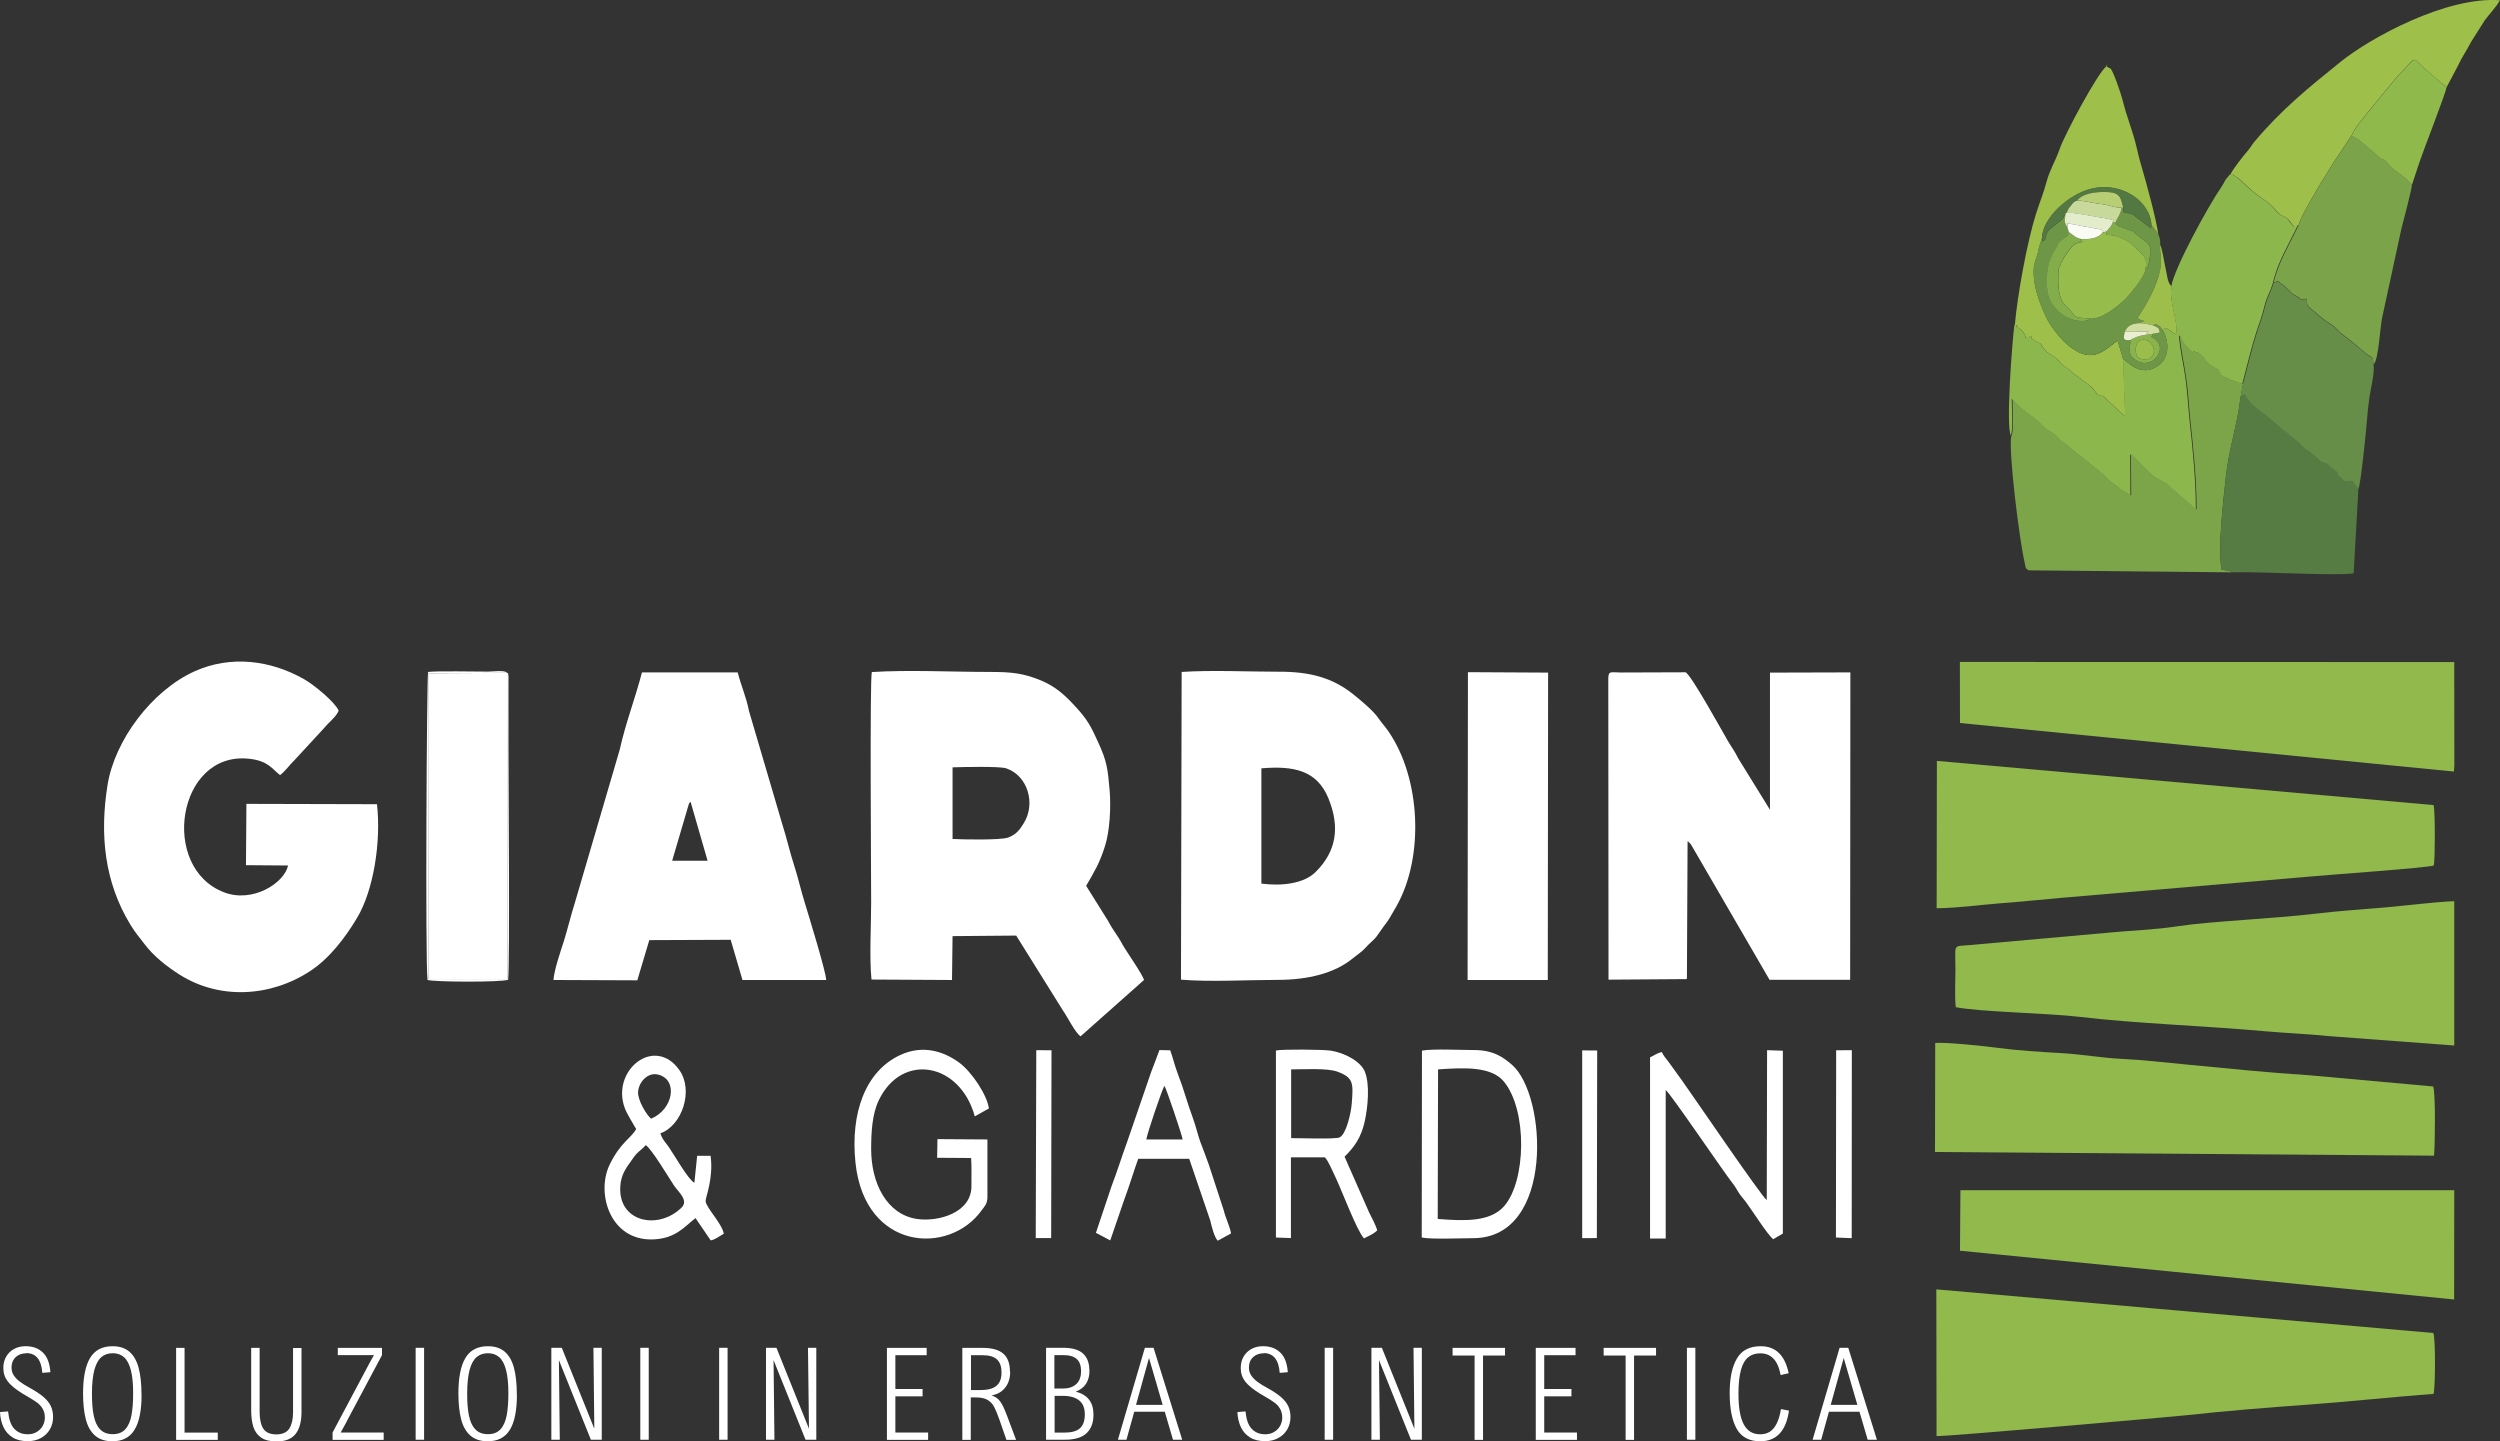 <?xml version="1.0" encoding="UTF-8"?><svg id="Livello_2" xmlns="http://www.w3.org/2000/svg" viewBox="0 0 225.13 129.8"><rect x="0" y="0" width="225.13" height="129.8" fill="#333333" stroke="none"/><defs><style>.cls-1{fill:#9ebf4a;}.cls-1,.cls-2,.cls-3,.cls-4,.cls-5,.cls-6,.cls-7,.cls-8,.cls-9,.cls-10,.cls-11,.cls-12,.cls-13,.cls-14,.cls-15,.cls-16,.cls-17,.cls-18,.cls-19,.cls-20,.cls-21,.cls-22{fill-rule:evenodd;}.cls-2{fill:#90b94c;}.cls-3{fill:#fff;}.cls-4{fill:#9abd4b;}.cls-5{fill:#668e48;}.cls-6{fill:#b7ce74;}.cls-7{fill:#7ba34a;}.cls-8{fill:#83ad4b;}.cls-9{fill:#91b94c;}.cls-10{fill:#96bc4c;}.cls-11{fill:#c8da9b;}.cls-12{fill:#89b34c;}.cls-13{fill:#fafbf5;}.cls-14{fill:#e3eccb;}.cls-15{fill:#537842;}.cls-16{fill:#8cb74c;}.cls-17{fill:#eaefd1;}.cls-18{fill:#d0de9f;}.cls-19{fill:#577c43;}.cls-20{fill:#6e9647;}.cls-21{fill:#9dbe4a;}.cls-22{fill:#7ca54a;}</style></defs><g id="Livello_1-2"><path class="cls-3" d="M78.48,88.21h0l7.25.04.05-3.95,5.73-.05,4.25,6.81c.37.51,1.07,1.96,1.55,2.26l5.71-5.07c-.11-.48-1.71-2.76-1.94-3.2-.46-.88-.75-1.1-1.3-2.13l-1.97-3.15c.7-1.22,1.2-1.98,1.71-3.62.42-1.34.53-3.45.41-4.92-.17-2.03-.26-2.69-1.03-4.37-.65-1.42-.94-2.04-2.1-3.28-.89-.97-1.76-1.77-3.07-2.31-1.59-.65-2.65-.76-4.55-.76-3.37,0-7.38-.2-10.67.01-.19.74-.06,18.38-.06,20.74,0,2.07-.17,4.97.03,6.94M85.78,75.55v-6.45c.96-.03,4.21-.11,4.83.09,1.93.64,2.71,3.2,1.55,4.99-.35.55-.62.95-1.37,1.24-.66.25-4.14.18-5.01.13Z"/><path class="cls-3" d="M144.83,61.13l.02,27.09,6.98-.05s.06-.02.08-.03l.06-12.39s.07.02.08.06c.01.04.05.05.07.06.09.1.07.06.17.2l7.06,12.16h7.26s.02-27.68.02-27.68l-7.24.02v12.35s-2.86-4.63-2.86-4.63c-.34-.69-.6-1-.94-1.58-.28-.47-3.36-6.07-3.81-6.17l-5.84.02c-.88,0-1.11-.2-1.11.58"/><path class="cls-3" d="M33.95,72.42l-11.76-.03-.04,5.52,3.79.03c-.33,1.58-3.18,3.4-5.75,2.42-5.82-2.2-4.25-12.66,2.17-12.04,1.79.17,2.14.93,2.86,1.48.46-.34.88-.95,1.33-1.38l2.64-2.86c.45-.55,1.06-.98,1.31-1.56-.31-.75-2.2-2.32-3.12-2.84-3.05-1.73-6.62-2.16-9.85-.71-3.89,1.75-7.2,6.25-7.84,10.21-.73,4.51-.27,8.78,2.03,12.57.53.87.77,1.08,1.25,1.73.86,1.15,2.05,2.08,3.24,2.83,3.51,2.21,8.09,2.04,11.73-.35,1.7-1.11,3.16-3,4.23-4.81,1.46-2.45,2.16-6.78,1.78-10.2"/><path class="cls-3" d="M106.35,88.22h0c2.58.22,6.05.02,8.7.02,2.74,0,5.14-.6,6.76-1.93.48-.39.85-.61,1.18-.99.37-.43.75-.65,1.06-1.11,1.04-1.54.58-.62,1.72-2.63,2.5-4.45,2.16-11.49-.72-15.69-.34-.5-.58-.72-.94-1.24-.46-.67-1.66-1.66-2.29-2.16-1.84-1.46-3.87-2.01-6.65-2-2.77,0-6.05-.16-8.76.02l-.06,27.72ZM113.59,79.56v-10.37c2.86-.24,5,.15,6.04,2.71,1.05,2.59.73,4.75-1.16,6.63-1.03,1.02-2.97,1.29-4.88,1.04Z"/><path class="cls-3" d="M49.83,88.25h0l7.56.03,1.08-3.62,7.33-.03,1.06,3.62h7.54c.01-.64-1.62-5.95-1.93-6.96-.36-1.16-.6-2.27-.99-3.47-.37-1.14-.63-2.33-.99-3.45l-3.05-10.37c-.23-1.22-.72-2.29-1.01-3.45h-8.62c-.6,2.32-1.47,4.55-2,6.95l-4.04,13.79c-.36,1.12-.65,2.37-.99,3.45-.28.88-.88,2.6-.94,3.52M62.02,72.41c.12-.19.02-.07.17-.2l1.53,5.3h-3.19l1.5-5.1Z"/><path class="cls-9" d="M174.4,81.79c1.89-.02,3.85-.3,5.77-.45,1.84-.14,3.66-.33,5.5-.49l22.4-1.92c1.48-.14,10.52-.78,11.1-.99.12-.63.13-4.88-.02-5.44l-44.73-3.98-.02,13.26Z"/><path class="cls-9" d="M174.38,129.32c.69.07,21.58-1.77,22.45-1.87,3.54-.39,7.5-.71,11.14-.97,3.78-.28,7.38-.67,11.18-.96.16-.62.18-4.95-.02-5.48l-44.76-3.93.02,13.21Z"/><path class="cls-9" d="M176.12,90.7c2.27.44,8.19.52,11.15.87,5.13.61,11.35.81,16.75,1.3,1.87.17,3.74.23,5.64.43l11.35.85v-13c-2.05.1-4.13.38-6.17.56-2.07.18-4.27.32-6.34.57-3.74.45-9.49.68-12.46,1.14-1.93.3-4.24.38-6.17.57l-12.65,1.13c-1.39.11-1.13-.13-1.13,2.21,0,.98-.08,2.44.03,3.36"/><path class="cls-9" d="M174.26,103.74l44.93.33c.09-.87.15-5.7-.08-6.23l-11.14-1.01c-3.7-.23-7.55-.63-11.21-.98-1.78-.17-3.81-.41-5.61-.49-1.9-.09-3.73-.43-5.61-.53-1.77-.1-3.86-.23-5.65-.47-1.03-.14-4.74-.54-5.62-.43l-.02,9.81Z"/><polygon class="cls-9" points="176.5 65.11 220.98 69.48 221.02 68.91 221.01 60.33 221.01 59.99 221.01 59.62 176.49 59.61 176.5 65.11"/><polygon class="cls-9" points="176.5 112.63 221 117.02 221.01 107.18 176.54 107.18 176.5 112.63"/><path class="cls-16" d="M195.57,25.81c-.34,1.09.62,3.16.38,4.28-.52-.19-.07-.07-.69-.42-.37-.21-.13-.13-.56.02.28.21,1.08,2.27-.38,3.26-1.59,1.08-2.68-.42-3.14-.6l.18,5.1c-.17-.09-.04,0-.21-.14l-1.43-1.32c-.53-.59-.27-.21-.72-.43-.24-.11-.07.02-.31-.27-.29-.36-.23-.37-.68-.69l-1.44-1.08c-.62-.67-.39-.2-1.06-.89-.17-.17-.32-.34-.53-.5l-.65-.43s-.04-.03-.05-.03l-.3-.36c-.3-.43-.07-.29-.53-.52-1.06-.53-.17-.57-.74-.47l-.21.09s-.05.03-.08.04c-.1-.44-.14-.43-.41-.72,0-.01-.03-.04-.04-.05,0,0-.03-.03-.04-.04,0,0-.03-.03-.03-.04l-.18-.09c-.46-.26.32-.17-.32-.26-.19,1.44-.79,9.15-.31,10,.22-.83.07-2.41.07-3.34.47.61,1.3,1.24,1.92,1.68.75.54.78.79,1.27,1.13.06.04.31.18.37.22.57.31.55.55.98.84l.65.48c.09.09-.03,0,.17.17l2.55,2.03c.19.16.23.18.36.31.09.09.14.15.28.29.27.26.32.32.62.53.08.06.13.09.21.14l.2.14c.27.21.04.03.29.27l.82.47-.02-3.58s.02-.06.03-.09c.02,0,.05,0,.06,0l1.67,1.67c.57.61,1.34.68,1.95,1.37l2.2,1.89c0-2.64-.27-5.3-.56-7.98-.14-1.33-.2-2.62-.39-3.95-.16-1.11-.53-2.72-.56-3.75.13.15.06.04.16.25.38.74.25.45.73.99.39.45.27.22.5.24l.28.08c.78.37.45.85,1.65,1.44.37.18.11,0,.25.27,0,0,.19.31.2.32.25.25.56.19.83.44l1.09.35c.4-1.49.8-3.22,1.28-4.71.25-.78.53-1.45.71-2.27.18-.79.59-1.44.78-2.15.38-1.78,1.49-3.57,2.26-5.22-.23.13-.17.08-.41.17-.39-.38-.34-.52-.64-.75-.45-.33-.38-.05-.95-.66-.02-.02-.04-.04-.05-.06-.55-.58-.5-.6-1.29-1.11-1.14-.75-1.83-1.69-2.38-1.97-.34-.17.16-.11-.43-.12l-.38.45c-.16.3-.17.35-.33.59-1.32,1.92-4.33,7.47-4.56,9.04"/><path class="cls-22" d="M181.12,39.26c-.27,1.26.7,9.21,1.21,11.44.12.51.02.43.35.66l18.31.18c-.38-.23-.53-.14-.94-.25-.34-2.15.16-6.13.39-8.33.26-2.46,1.06-4.81,1.33-7.21l.22-1.17-1.09-.35c-.27-.24-.58-.19-.83-.44,0,0-.19-.31-.2-.32-.14-.26.12-.09-.25-.27-1.21-.59-.87-1.07-1.65-1.44l-.28-.08c-.23-.02-.11.2-.5-.24-.49-.55-.36-.25-.73-.99-.11-.21-.03-.1-.16-.25.04,1.03.4,2.63.56,3.75.2,1.34.25,2.62.39,3.95.29,2.68.56,5.33.56,7.98l-2.2-1.89c-.6-.69-1.38-.76-1.95-1.37l-1.67-1.67s-.04-.01-.06,0c-.01.03-.03.04-.03.09l.02,3.58-.82-.47c-.25-.24-.03-.06-.29-.27l-.2-.14c-.07-.05-.13-.08-.21-.14-.3-.21-.35-.27-.62-.53-.14-.14-.2-.2-.28-.29-.14-.13-.17-.15-.36-.31l-2.55-2.03c-.2-.17-.08-.08-.17-.17l-.65-.48c-.43-.29-.41-.53-.98-.84-.06-.03-.31-.18-.37-.22-.49-.34-.52-.59-1.27-1.13-.61-.44-1.45-1.07-1.92-1.68,0,.93.14,2.51-.07,3.34"/><polygon class="cls-3" points="132.16 88.25 139.38 88.25 139.41 60.57 132.19 60.53 132.16 88.25"/><polygon class="cls-3" points="45.66 60.59 38.58 60.63 38.59 88.18 45.68 88.18 45.66 60.59"/><path class="cls-1" d="M200.85,15.74c.59.01.1-.04.43.12.56.28,1.24,1.22,2.38,1.97.78.51.73.54,1.29,1.11.02.02.04.04.05.06.57.6.5.33.95.66.3.22.25.36.64.75.24-.08.18-.04.41-.17.18-.74,1.76-3.39,2.21-4.1.45-.69.78-1.32,1.24-1.97l1.24-1.86c.85-1.53.53-.84,1.34-1.96l2.84-3.46c1.81-1.83,1.32-1.82,2.31-.86l1.84,1.59c.27.19.15-.03.26.31l1.09-2.06c.3-.68.77-1.33,1.14-2.07l1.24-1.96c.37-.52,1.11-1.28,1.37-1.82-4.84-.35-11.68,3.39-14.35,5.55-2.9,2.34-5.29,4.26-7.77,7.21-.23.28-.31.47-.53.73-.46.53-1.36,1.66-1.63,2.22"/><path class="cls-19" d="M201.77,35.75c-.27,2.39-1.07,4.74-1.33,7.21-.23,2.2-.72,6.18-.39,8.33.41.11.56.02.94.25,2.33-.09,9.49.34,10.96.09l.43-7.6c-.19-.32-.29-.29-.53-.74-.79,0-.56.23-1.01-.24-.23-.24-.25-.14-.34-.39,0-.01-.01-.05-.01-.06,0,0,0-.03,0-.06l-.61-.48c-.68-.71-.46-.07-1.06-.66-1.41-1.37-.84-.45-1.68-1.42l-1.24-1.05c-.08-.06-.18-.11-.27-.19l-1.55-1.31c-.85-.66-1.41-.95-1.95-1.94l-.27.2s-.06.03-.09.05"/><path class="cls-7" d="M207.01,20.24c-.77,1.65-1.88,3.44-2.26,5.22.14-.09.24-.11.36-.16.26.17.33.27.59.44l.48.44c.32.4.38.3.79.58.56.38-.02.2.77.14,0,.83.07.6.8,1.26l.69.57s.04.04.06.05c.02.01.05.04.07.05.61.44.68.36,1.33,1.07l.51.4s.05.03.07.05c.04.02.24.19.26.2l1.62,1.35c.73.48.43.15.61.93.45-.57.56-3.24.75-4.19l1.75-8.08c.16-.59.96-3.64.94-3.93l-.63-.62c-.07-.06-.09-.07-.2-.14l-1.1-.86s-.04-.05-.05-.07c-.9-1.15-.36-.09-1.37-1.15l-1.42-1.19s-.05-.03-.07-.04c-.02-.01-.05-.03-.07-.04-.5-.28-.06-.2-.58-.22l-1.24,1.86c-.46.65-.79,1.28-1.24,1.97-.45.7-2.03,3.35-2.21,4.1"/><path class="cls-5" d="M204.75,25.45c-.2.71-.6,1.36-.78,2.15-.18.82-.47,1.49-.71,2.27-.48,1.49-.87,3.21-1.28,4.71l-.22,1.17s.07-.08.09-.05l.27-.2c.54.99,1.1,1.28,1.95,1.94l1.55,1.31c.09.07.19.12.27.19l1.24,1.05c.84.97.27.05,1.68,1.42.6.58.38-.06,1.06.66l.61.48s0,.05,0,.06c0,0,0,.05.01.06.08.25.11.15.34.39.45.47.21.24,1.01.24.24.45.34.41.53.74.2-.27.66-4.82.72-5.55.09-1.04.15-1.8.3-2.81.12-.83.45-2.06.36-2.82-.17-.78.13-.45-.61-.93l-1.62-1.35s-.22-.18-.26-.2c-.02-.01-.05-.03-.07-.05l-.51-.4c-.65-.71-.72-.63-1.33-1.07-.02-.01-.05-.03-.07-.05-.02-.01-.04-.04-.06-.05l-.69-.57c-.74-.66-.79-.43-.8-1.26-.78.06-.21.24-.77-.14-.42-.29-.47-.18-.79-.58l-.48-.44c-.27-.17-.33-.28-.59-.44-.12.05-.22.07-.36.16"/><path class="cls-1" d="M181.42,29.26c.65.09-.13,0,.32.26l.18.09s.03.03.03.04c0,0,.03.03.04.04,0,0,.03.04.04.05.26.28.3.28.41.72.03-.01.07-.07.08-.04l.21-.09c.57-.1-.32-.05.74.47.46.23.23.08.53.52l.3.36s.04.03.05.03l.65.43c.21.16.37.33.53.5.66.7.43.22,1.06.89l1.44,1.08c.46.32.39.33.68.69.24.29.07.15.31.27.45.22.19-.16.72.43l1.43,1.32c.17.13.04.05.21.14l-.18-5.1-.5-1.68c-.98.67-1.94,1.83-3.53,1.03-1.11-.56-1.85-1.49-2.54-2.49-.49-.72-1.2-2.5-1.39-3.63-.33-1.98.21-2.11.36-3.24l.29-.92c.04-1.82,2.46-4,4.53-4.45,2.78-.62,5.25,1.28,5.32,3.3l.56.73s.04.06.06.08c-.22-1.48-1.04-4.49-1.52-6.13-.23-.77-.32-1.24-.52-2.03-.32-1.27-.82-2.47-1.16-3.85-.19-.75-.86-2.67-1.1-2.9l-.29-.15c-.34-.17.19-.16-.08-.05-.7.42-3.79,6.17-4.22,7.45-.32.96-.9,1.9-1.15,2.86-.28,1.05-.63,1.9-.96,2.92-.81,2.52-1.7,7.44-1.92,10.05"/><path class="cls-3" d="M159.1,108.07c-.41-.22-7.07-10.01-7.64-10.78l-1.2-1.66c-.23-.29-.46-.56-.61-.89-.49.11-.67.31-1.06.47v16.32s1.41,0,1.41,0v-13.37c.4.26,5.15,7.28,5.99,8.35.29.36.32.48.59.9.19.29.42.54.65.84.46.61,2,3.04,2.46,3.34l.86-.51v-16.46s-1.42-.05-1.42-.05l-.03,13.52Z"/><path class="cls-3" d="M57.3,101.65h0c-.43.83-1.42,1.19-2.41,3.25-1.23,2.57.06,6.88,3.96,6.71,2.02-.09,2.8-1.16,3.78-1.92l1.37,2.01c.47-.1.74-.36,1.18-.6-.17-.94-1.58-2.32-1.64-2.93-.03-.31.73-2.02.45-4.09h-1.21s-.25,2.43-.25,2.43c-.53-.24-1.81-2.51-2.32-3.24-.28-.4-.56-.64-.74-1.21,1.97-.71,3.01-3.88,1.7-5.71-2.23-3.13-6.16.04-4.91,3.43.17.47.75,1.42,1.02,1.88M58.63,100.74h0c-.39-.32-1.21-1.64-1.17-2.41.05-.86.85-1.8,1.81-1.56,1.82.45,1.37,3.14-.64,3.97ZM58.15,103.12c.53.33,2.11,2.99,2.56,3.66.36.54,1.33,1.31.67,1.96-2.01,1.99-5.49,1.38-5.53-1.6-.01-1.05.34-1.69.8-2.33.2-.28.49-.72.68-.92.28-.28.52-.42.82-.77Z"/><path class="cls-3" d="M88.9,102.61l-4.48-.03-.03,1.68,3.06.02c.06.81.02,1.7.03,2.52.02,2.44-3.03,3.25-4.91,2.97-2.71-.41-4.12-3.21-4.12-6.29,0-1.54.09-3.18.7-4.43,2.12-4.34,7.33-3.31,8.63,1.48l1.27-.71c-.14-1.18-1.53-3.3-2.7-4.15-1.42-1.02-3.26-1.6-5.29-.66-3.1,1.44-4.5,5.17-4.02,9.72.85,7.92,8.45,8.34,11.36,4.26.26-.36.5-.55.52-1.16v-5.23Z"/><path class="cls-3" d="M128.03,111.44h0c.85.18,3.6.06,4.64.06,7.35-.02,6.64-12.91,3.48-15.62-.87-.75-1.73-1.31-3.36-1.32-1.11,0-3.8-.13-4.74.05l-.02,16.83ZM129.5,96.3c2.24-.15,4.77-.31,5.93,1.1,2.13,2.59,2.01,8.98,0,11.24-1.26,1.4-3.53,1.32-5.96,1.13l.03-13.46Z"/><path class="cls-3" d="M114.87,111.44h0l1.38.05v-7.27s3.03,0,3.03,0c.23.07.84,1.51.96,1.74.58,1.21,1.96,4.9,2.59,5.56.43-.22.87-.4,1.19-.72-.12-.47-.51-1.18-.72-1.6l-2.22-5.04c.88-.86,1.5-1.74,1.81-3.15.29-1.31.48-3.3.03-4.48-.35-.9-1.74-1.71-3.11-1.92-.66-.1-4.32-.14-4.91-.01v16.84ZM116.27,102.49v-6.19c1.07,0,3.25-.13,4.15.2,1.48.54,1.45,1.05,1.31,2.85-.06.88-.51,2.83-1.11,3.08-.42.17-3.63.06-4.35.06Z"/><path class="cls-3" d="M98.71,111.03h0l1.27.67,1.27-3.7c.47-1.24.82-2.47,1.25-3.65h4.59s1.89,5.54,1.89,5.54c.12.47.34,1.48.68,1.84l1.2-.66c-.14-.73-.48-1.34-.66-2.08l-1.35-4.13c-.26-.74-.48-1.29-.75-2.01-.25-.68-.39-1.38-.65-2.09-.6-1.61-.75-2.41-1.4-4.1-.27-.71-.42-1.4-.67-2.08l-.97-.02c-.23.64-.5,1.33-.75,1.99l-2.14,6.23c-.5,1.36-.9,2.68-1.43,4.06l-1.4,4.18ZM103.23,102.61c.06-.51,1.44-4.57,1.63-4.83.18.27,1.55,4.33,1.64,4.83h-.5s-2.29,0-2.29,0h-.49Z"/><path class="cls-20" d="M190.52,20.04c.07.28-.02.1.23.28.27.19,0,.03.3.14,1.65.65.41-.09,1.84,1.04.47.37.74.42.8,1.19l-.21,1.15c-.15.29-.02.14-.26.33-.03.73-1.51,2.45-1.88,2.81-.66.63-2.08,1.79-3.12,1.72-.21.16.02.08-.38.18-.33.08-.83,0-1.15-.09-.42-.13-.86-.35-1.14-.61-.6-.55-1.16-1.15-1.19-2.29-.03-.89-.04-1.6.24-2.44l.25-.57c.87-1.34.17-.71,1.14-1.5.25-.2.25-.12.33-.46l-.15-.51c-.12-.13-.08-.03-.16-.26-.1-.31-.02.08-.05-.21-.03-.22.03-.47.06-.69-.48.57.24.11-1.21,1.21-.9.69-.28,1.01-.91,1.3l-.02-.34-.29.92c-.15,1.13-.7,1.26-.36,3.24.19,1.14.89,2.91,1.39,3.63.69,1,1.43,1.93,2.54,2.49,1.59.8,2.56-.36,3.53-1.03l.5,1.68c.46.18,1.55,1.68,3.14.6,1.46-.99.66-3.05.38-3.26-.14-.24-.1-.26-.37-.4-.44-.22-.34-.03-.41.03.49.26.44.11.57.62l-.63.12c-.13.19.09.07-.19.25,1.96.87.04,3.38-1.58,1.93-.55-.5-.24-.93-.25-1.61-.69.04-.64-.09-.52-.75.23-.57.64-.73,1.29-.78l.46-.19c-.06-.01-.24-.07-.3-.1-.28-.14-.12-.02-.28-.19.77-1.23,1.78-2.86,2.05-4.48.14-.86-.08-1.52-.02-2.08.02-.44-.03-.63-.18-.99-.02-.03-.05-.1-.06-.08l-.56-.73-.02.31-1.37-1.04c-.65-.53-.45-.18-1.1-.43l-.04-.41h-.14c-.12.71-.42.93-.54,1.34"/><path class="cls-2" d="M211.71,12.31c.52.02.08-.06.58.22.02.01.05.03.07.04.02.01.05.03.07.04l1.42,1.19c1.01,1.05.46,0,1.37,1.15.02.02.04.05.05.07l1.1.86c.11.08.13.08.2.14l.63.62.73-2.19c.3-.9,2.35-6.16,2.36-6.51-.11-.34,0-.12-.26-.31l-1.84-1.59c-.99-.96-.5-.97-2.31.86l-2.84,3.46c-.81,1.12-.49.43-1.34,1.96"/><path class="cls-10" d="M189.35,20.94c-.42.55-1.16.65-2.03.58.28.29-.33.08.3.24l-.42.1c-.55.13-.65.41-1.06.94-.41.54-.75,1.33-.76,1.48-.06,1.27-.06,2.49.54,3.14.2.22,0,0,.13.11l.3.3c.62.77.22.72,1.87.87,1.04.07,2.46-1.09,3.12-1.72.37-.36,1.86-2.08,1.88-2.81.11-.65.03-.9-.32-1.29l-1.05-1s-.05-.03-.07-.05c-1.78-1.12-2.27-.33-2.06-.98l-.37.09Z"/><polygon class="cls-3" points="165.33 111.44 166.75 111.5 166.76 94.57 165.35 94.58 165.33 111.44"/><polygon class="cls-3" points="93.27 111.49 94.66 111.49 94.69 94.58 93.32 94.57 93.27 111.49"/><polygon class="cls-3" points="142.48 111.5 143.8 111.49 143.83 94.6 142.48 94.59 142.48 111.5"/><path class="cls-21" d="M192.62,29.1c.65,0,.81.1,1.31.22.08-.06-.02-.25.41-.03.27.14.22.16.37.4.43-.15.19-.23.56-.02.62.35.17.23.69.42.24-1.12-.72-3.18-.38-4.28-.4-.33-.4-.93-.6-1.81-.09-.39-.3-1.77-.45-1.94-.06.56.16,1.22.02,2.08-.27,1.63-1.27,3.25-2.05,4.48.16.16,0,.05.28.19.06.03.24.08.3.1l-.46.19Z"/><path class="cls-3" d="M45.66,60.59c-.15-.27-1.37-.11-1.68-.11-1.23,0-4.64-.07-5.43.03-.12.32-.26,26.18-.05,27.74.7.19,6.67.21,7.26-.02.16-1.8.03-17.61.03-20.81v-6.53c-.08-.5.02-.17-.13-.31M45.66,60.59l.02,27.58h-7.08v-27.54s7.07-.04,7.07-.04Z"/><path class="cls-15" d="M183.88,21.41l.02.34c.63-.29,0-.61.91-1.3,1.44-1.11.73-.64,1.21-1.21l.08-.06c.16-.41.15-.38.41-.7.19-.23.27-.35.57-.43.41-.59,1.5-.76,2.36-.76,1.32-.01,1.54.27,1.77,1.4l.04.41c.65.25.46-.1,1.1.43l1.37,1.04.02-.31c-.07-2.02-2.53-3.92-5.32-3.3-2.06.46-4.49,2.63-4.53,4.45"/><path class="cls-8" d="M188.21,28.69c-1.65-.14-1.25-.1-1.87-.87l-.3-.3c-.13-.11.08.11-.13-.11-.6-.65-.6-1.87-.54-3.14.02-.15.35-.94.76-1.48.41-.53.51-.81,1.06-.94l.42-.1c-.63-.16-.02.05-.3-.24-.2-.09-.3-.1-.49-.22-.16-.1-.12-.09-.28-.21-.19-.14.04-.02-.24-.16-.09.34-.08.26-.33.46-.97.78-.28.15-1.14,1.5l-.25.57c-.28.83-.27,1.54-.24,2.44.04,1.14.59,1.74,1.19,2.29.28.26.72.48,1.14.61.32.1.82.17,1.15.09.4-.1.17-.01.38-.18"/><path class="cls-11" d="M186.09,19.18c.49-.09,2.28.3,3.3.45.03,0,.54.1.58.11.57.2.26-.07.31.3h.24c.12-.42.42-.64.54-1.33-.37,0-.8-.1-1.1-.19-.39-.12-.47-.1-.96-.17-.57-.08-1.36-.28-1.92-.29-.3.07-.39.2-.57.43-.26.32-.25.28-.41.7"/><path class="cls-8" d="M189.71,20.85c-.21.65.28-.13,2.06.98.02.01.05.03.07.05l1.05,1c.35.39.43.64.32,1.29.24-.19.12-.04.26-.33l.21-1.15c-.05-.77-.33-.82-.8-1.19-1.43-1.13-.19-.39-1.84-1.04-.29-.11-.02.05-.3-.14-.25-.18-.16,0-.23-.28h-.24c-.12.31-.35.53-.56.81"/><path class="cls-14" d="M186.01,19.24c-.03.23-.09.47-.06.69.03.29-.05-.09.05.21.08.24.04.13.16.26l.04-.29,2.94.55c.3.14.2-.05.2.27l.37-.09c.22-.28.45-.51.56-.81-.05-.37.26-.1-.31-.3-.04-.01-.55-.11-.58-.11-1.01-.15-2.8-.55-3.3-.45l-.08.06Z"/><path class="cls-6" d="M187.08,18.06c.56,0,1.35.21,1.92.29.49.07.57.05.96.17.31.09.74.19,1.1.19h.14c-.23-1.15-.45-1.43-1.77-1.42-.86,0-1.95.17-2.36.76"/><path class="cls-12" d="M191.85,30.63h0c.01.68-.3,1.11.25,1.61,1.61,1.45,3.54-1.06,1.58-1.93.28-.18.06-.06.19-.25l-.67.1c-.52.05-1.09.27-1.35.47M193.5,32.34c-.56.02-.93.08-1.11-.41-.13-.36-.06-1.01.2-1.19.81-.55,1.64.55,1.3,1.21l-.39.39Z"/><path class="cls-13" d="M186.16,20.41l.15.51c.28.14.05.02.24.16.16.11.12.1.28.21.19.12.29.13.49.22.87.07,1.62-.03,2.03-.58,0-.32.1-.13-.2-.27l-2.94-.55-.04.29Z"/><path class="cls-4" d="M193.5,32.34l.39-.39c.34-.65-.49-1.76-1.3-1.21-.26.18-.32.83-.2,1.19.18.49.55.43,1.11.41"/><path class="cls-18" d="M191.33,29.88l2.14-.02-.27.3.67-.1.63-.12c-.14-.52-.09-.37-.57-.62-.5-.12-.65-.22-1.31-.22-.65.05-1.05.22-1.29.78"/><path class="cls-17" d="M191.85,30.63c.26-.2.83-.42,1.35-.47l.27-.3-2.14.02c-.12.66-.17.79.52.75"/><path class="cls-3" d="M166.03,122.29l-1.17,4.22h2.4l-1.23-4.22ZM164.7,127.13l-.7,2.52h-.77l2.43-8.28h.78l2.58,8.28h-.83l-.74-2.52h-2.75ZM161.08,123.66l-.73.17c-.24-1.31-.85-1.96-1.83-1.96-.45,0-.81.12-1.1.36-.29.24-.51.63-.65,1.16-.14.53-.22,1.23-.22,2.09,0,1.27.16,2.2.48,2.79.32.6.81.89,1.47.89.33,0,.62-.07.86-.22.24-.15.45-.39.62-.72.17-.33.31-.78.4-1.33l.72.14c-.26,1.84-1.13,2.76-2.59,2.76-.98,0-1.69-.37-2.11-1.11-.42-.74-.64-1.81-.64-3.21s.22-2.39.65-3.13c.43-.74,1.14-1.11,2.14-1.11,1.35,0,2.18.81,2.52,2.42ZM151.91,129.65v-8.28h.76v8.28h-.76ZM147.15,122.07v7.59h-.76v-7.59h-1.98v-.69h4.72v.69h-1.99ZM139.06,122.03v3.05h2.45v.66h-2.45v3.26h2.95v.66h-3.71v-8.28h3.58v.66h-2.82ZM133.55,122.07v7.59h-.76v-7.59h-1.98v-.69h4.72v.69h-1.99ZM127.06,129.65l-2.88-7.17h0l.08,7.17h-.76v-8.28h.94l2.93,7.29h0l-.08-7.29h.75v8.28h-.99ZM119.29,129.65v-8.28h.76v8.28h-.76ZM113.81,121.87c-.27,0-.5.05-.71.16-.2.11-.36.26-.47.45-.11.2-.16.42-.16.68s.06.47.19.68c.13.2.31.39.54.57.23.18.54.37.93.58.52.29.93.56,1.23.82.3.26.52.54.65.82.13.29.2.61.2.98,0,.41-.1.78-.29,1.11-.19.33-.46.59-.81.78-.35.19-.74.28-1.18.28-.55,0-1.01-.11-1.37-.34-.36-.23-.64-.54-.82-.93-.18-.39-.29-.84-.31-1.35l.73-.06c.07.72.25,1.25.56,1.57.31.33.71.49,1.22.49.3,0,.57-.07.8-.21.23-.14.41-.32.54-.55.12-.23.19-.48.19-.74,0-.31-.07-.58-.2-.8-.13-.22-.3-.41-.51-.56-.21-.15-.5-.34-.87-.55l-.44-.26c-.6-.37-1.03-.72-1.31-1.07-.27-.35-.41-.76-.41-1.22,0-.38.08-.72.25-1.02.17-.3.41-.53.71-.7.31-.17.66-.25,1.05-.25.64,0,1.16.19,1.55.57.4.38.62.97.68,1.77l-.73.06c-.04-.6-.19-1.04-.43-1.34-.24-.29-.58-.44-1.02-.44ZM103.47,122.29l-1.17,4.22h2.4l-1.23-4.22ZM102.14,127.13l-.7,2.52h-.77l2.43-8.28h.78l2.58,8.28h-.83l-.74-2.52h-2.75ZM94.96,129.01h.89c.64,0,1.11-.13,1.4-.39.29-.26.44-.68.44-1.25s-.17-.99-.51-1.26c-.34-.27-.83-.41-1.45-.41h-.76v3.32ZM94.96,125.04h.78c.49,0,.87-.13,1.17-.39.29-.26.44-.65.44-1.17s-.13-.87-.39-1.1c-.26-.23-.66-.35-1.21-.35h-.8v3.01ZM98.11,123.42c0,.95-.41,1.58-1.23,1.9,1.06.28,1.59.96,1.59,2.06,0,.74-.21,1.3-.63,1.69-.42.39-1.07.58-1.95.58h-1.69v-8.28h1.53c.83,0,1.44.18,1.81.53.38.36.56.86.56,1.51ZM90.19,123.58c0-.5-.13-.89-.4-1.15-.27-.26-.7-.39-1.31-.39h-1.04v3.14h.77c.41,0,.77-.04,1.05-.13.29-.09.51-.25.68-.48.17-.24.25-.57.25-.99ZM90.97,123.54c0,.38-.07.73-.21,1.03-.14.3-.34.54-.59.73-.25.19-.55.3-.88.36.24.08.45.19.61.35.16.16.3.37.42.61.12.24.26.59.43,1.04l.75,2h-.87l-.61-1.76c-.19-.53-.35-.93-.49-1.2-.14-.27-.34-.48-.59-.63-.25-.15-.6-.23-1.04-.23h-.48v3.82h-.76v-8.28h1.85c.82,0,1.44.17,1.84.52.4.34.6.89.6,1.64ZM80.63,122.03v3.05h2.45v.66h-2.45v3.26h2.95v.66h-3.71v-8.28h3.58v.66h-2.82ZM72.54,129.65l-2.88-7.17h0l.08,7.17h-.76v-8.28h.94l2.93,7.29h0l-.09-7.29h.75v8.28h-.99ZM64.76,129.65v-8.28h.76v8.28h-.76ZM57.66,129.65v-8.28h.76v8.28h-.76ZM53.21,129.65l-2.88-7.17h0l.08,7.17h-.76v-8.28h.94l2.93,7.29h0l-.08-7.29h.75v8.28h-.99ZM42.07,125.51c0,.79.05,1.44.16,1.97.11.53.29.94.57,1.23.27.29.65.44,1.14.44s.87-.15,1.14-.45c.27-.3.45-.72.55-1.25.1-.53.15-1.2.15-2.01,0-.85-.07-1.54-.21-2.07-.14-.53-.34-.91-.61-1.15-.27-.24-.61-.36-1.02-.36s-.75.12-1.02.35c-.27.23-.48.61-.63,1.14-.14.54-.22,1.25-.22,2.15ZM46.55,125.57c0,1.44-.21,2.5-.64,3.19-.42.69-1.09,1.03-1.99,1.03-.66,0-1.19-.18-1.58-.53-.39-.35-.66-.84-.82-1.48-.16-.63-.24-1.4-.24-2.31,0-1.41.21-2.48.63-3.18.42-.7,1.09-1.06,2.02-1.06.63,0,1.13.16,1.52.49.38.33.66.81.83,1.44.17.63.26,1.44.26,2.4ZM37.43,129.65v-8.28h.76v8.28h-.76ZM31.25,127.96c-.26.49-.45.83-.57,1.04h3.87v.66h-4.6v-.66l3.27-6.15c.18-.33.33-.61.46-.82h-3.26v-.65h3.98v.65l-3.16,5.93ZM24.88,129.8c-.58,0-1.03-.11-1.36-.34-.33-.22-.56-.54-.7-.95-.13-.41-.2-.91-.2-1.51v-5.62h.76v5.77c0,.68.12,1.18.34,1.52.23.33.61.5,1.16.5s.95-.18,1.17-.52c.22-.35.34-.84.34-1.46v-5.8h.76v5.75c0,.89-.18,1.56-.55,2.01-.36.44-.93.66-1.72.66ZM19.61,129.01v.65h-3.75v-8.28h.76v7.63h3ZM8.28,125.51c0,.79.05,1.44.16,1.97.11.53.29.94.57,1.23.27.29.65.44,1.14.44s.87-.15,1.14-.45c.27-.3.45-.72.55-1.25.1-.53.15-1.2.15-2.01,0-.85-.07-1.54-.21-2.07-.14-.53-.34-.91-.61-1.15-.27-.24-.61-.36-1.02-.36s-.75.12-1.02.35c-.27.23-.48.61-.63,1.14-.14.54-.22,1.25-.22,2.15ZM12.75,125.57c0,1.44-.21,2.5-.64,3.19-.42.69-1.09,1.03-1.99,1.03-.66,0-1.19-.18-1.58-.53-.39-.35-.66-.84-.82-1.48-.16-.63-.24-1.4-.24-2.31,0-1.41.21-2.48.63-3.18.42-.7,1.09-1.06,2.02-1.06.63,0,1.13.16,1.52.49.38.33.66.81.83,1.44.17.63.26,1.44.26,2.4ZM2.38,121.87c-.27,0-.5.05-.71.16-.2.11-.36.26-.47.45-.11.2-.16.42-.16.68s.06.47.19.68c.13.2.31.39.54.57.24.18.54.37.93.58.52.29.93.56,1.23.82.3.26.52.54.65.82.13.29.2.61.2.98,0,.41-.1.78-.29,1.11-.19.33-.46.59-.81.78-.35.19-.74.28-1.18.28-.55,0-1.01-.11-1.37-.34-.36-.23-.64-.54-.82-.93-.18-.39-.29-.84-.31-1.35l.73-.06c.07.72.25,1.25.56,1.57.31.33.71.49,1.22.49.3,0,.57-.07.8-.21.23-.14.41-.32.54-.55.12-.23.19-.48.19-.74,0-.31-.07-.58-.2-.8-.13-.22-.3-.41-.51-.56-.21-.15-.5-.34-.87-.55l-.44-.26c-.6-.37-1.03-.72-1.31-1.07-.27-.35-.41-.76-.41-1.22,0-.38.08-.72.25-1.02.17-.3.41-.53.71-.7.31-.17.66-.25,1.05-.25.64,0,1.16.19,1.55.57.4.38.62.97.68,1.77l-.73.06c-.04-.6-.19-1.04-.43-1.34-.24-.29-.58-.44-1.02-.44Z"/></g></svg>